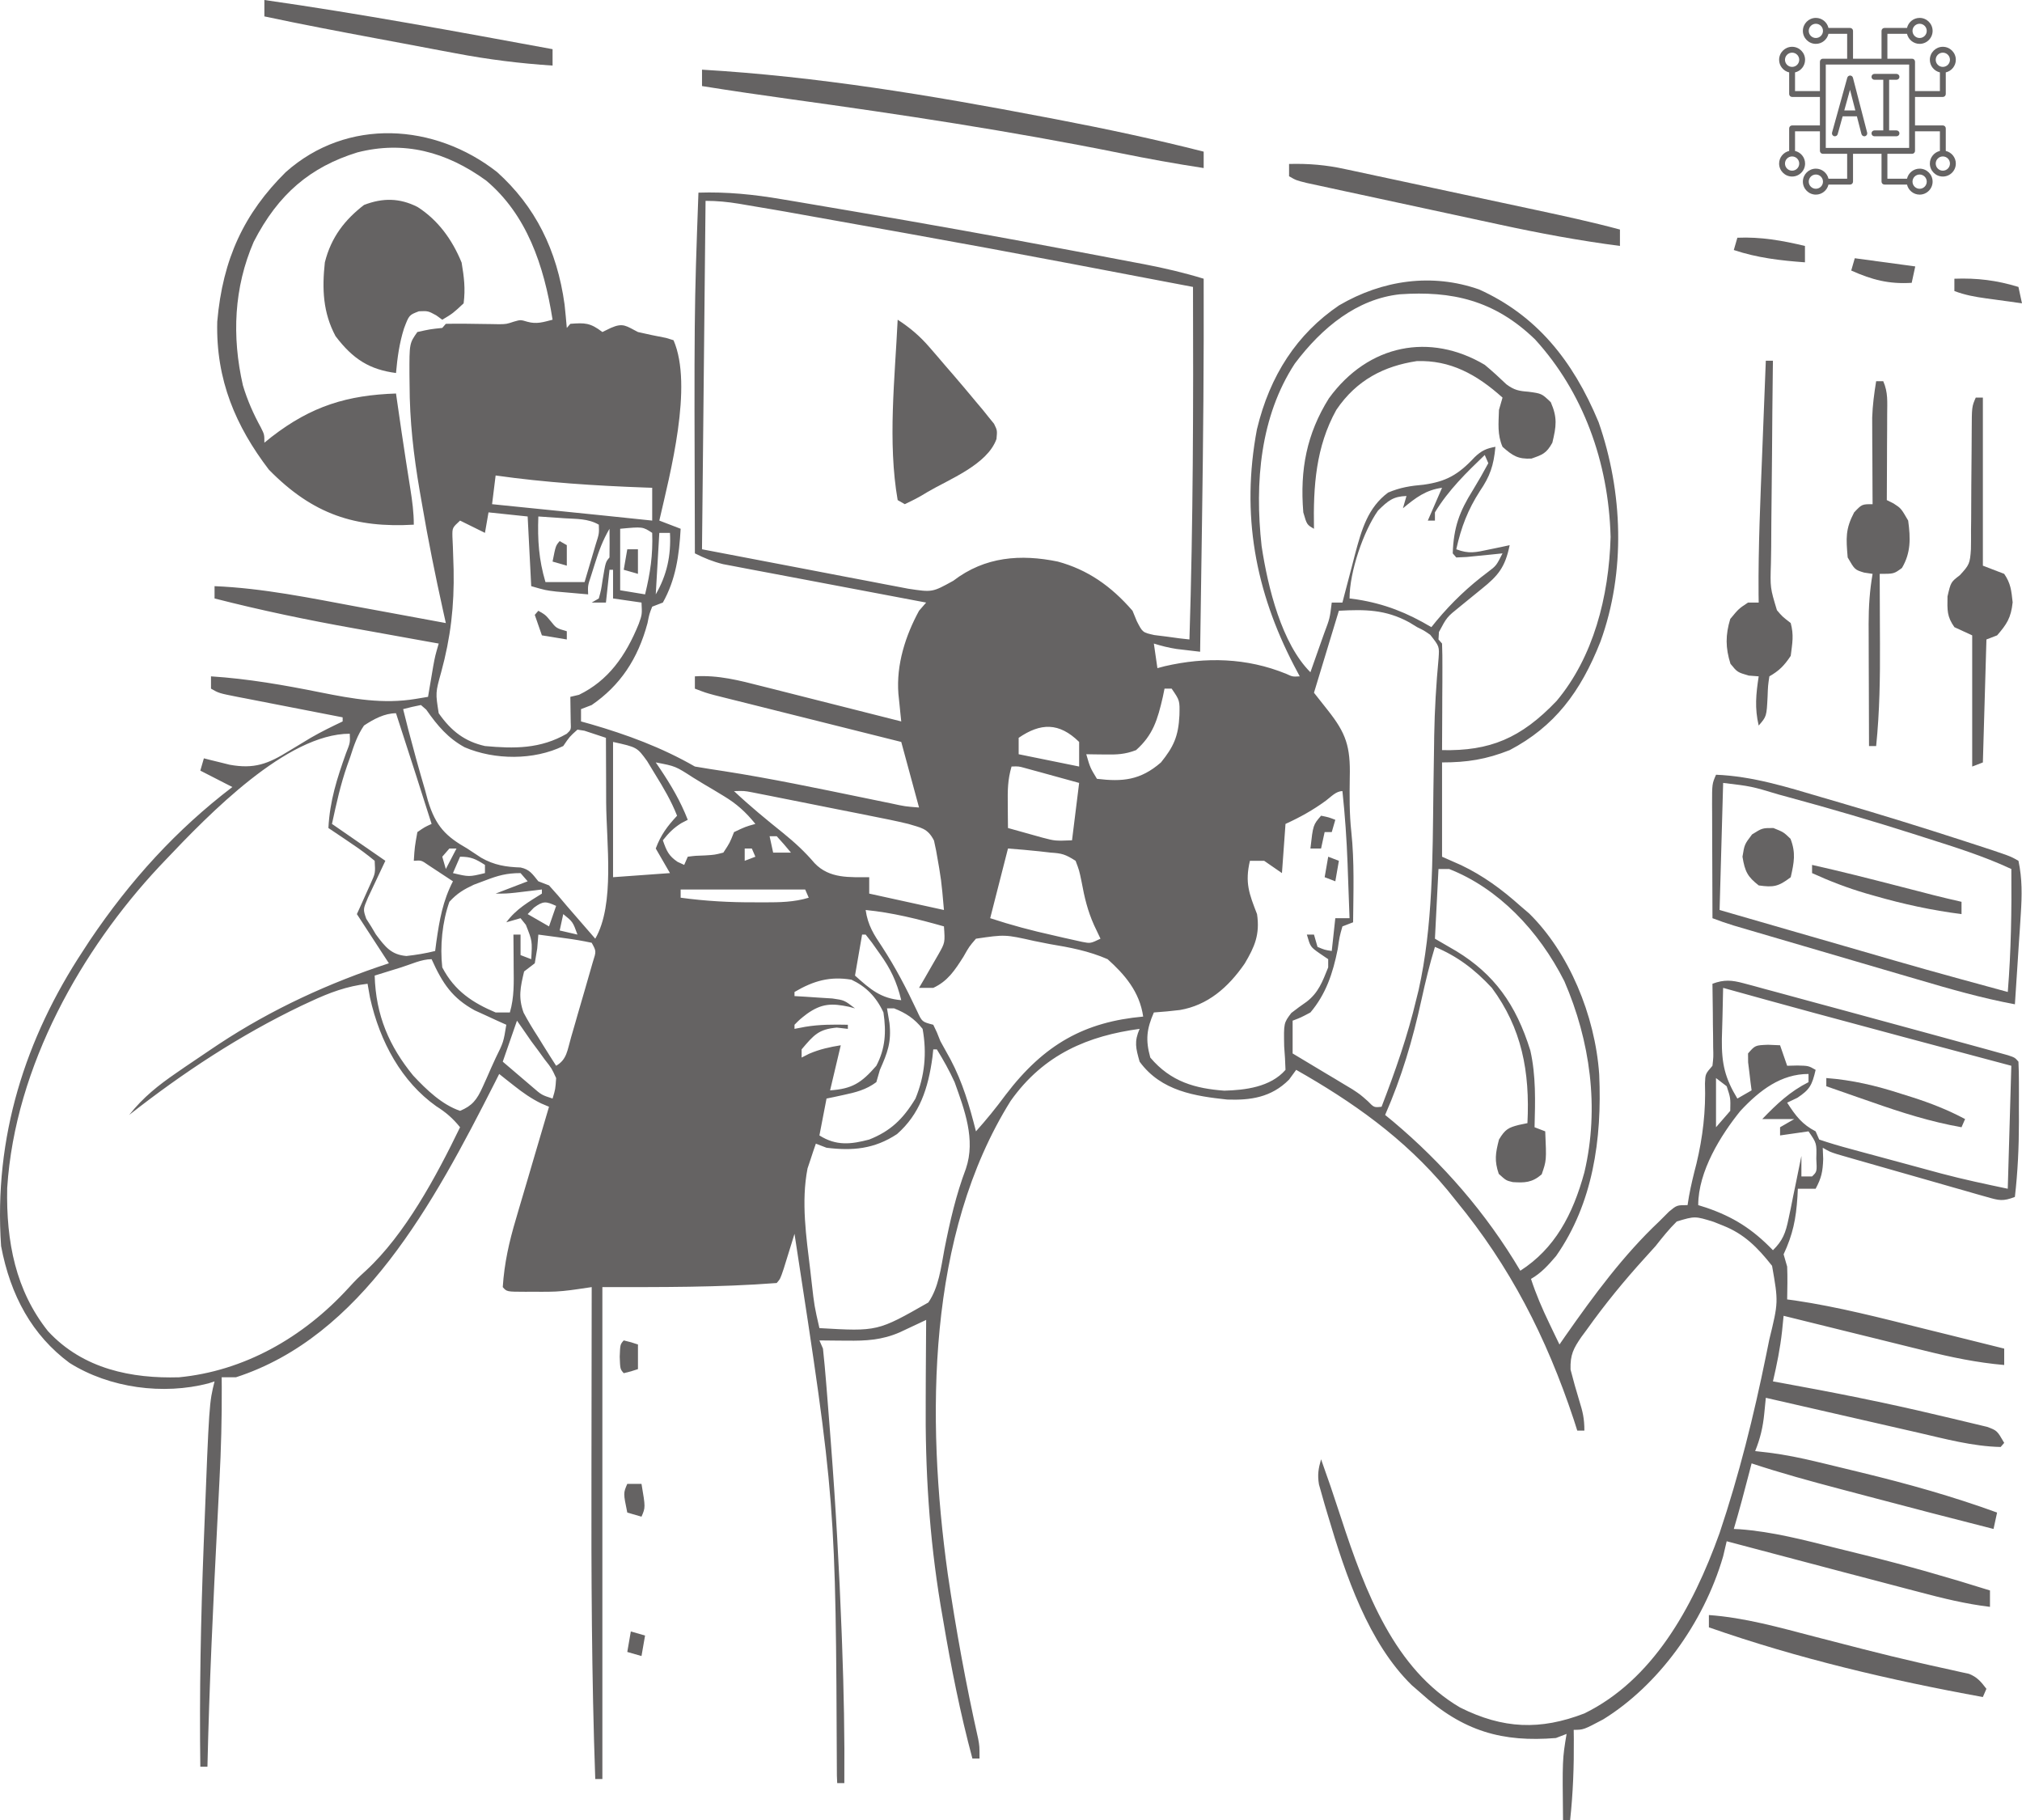 <svg width="100" height="90" viewBox="0 0 100 90" fill="none" xmlns="http://www.w3.org/2000/svg">
<path d="M24.582 8.507C26.462 10.197 27.55 12.351 27.922 15.063C27.962 15.447 28 15.831 28.032 16.216C28.09 16.149 28.148 16.082 28.207 16.013C28.917 15.96 29.186 15.953 29.791 16.419C29.998 16.318 29.998 16.318 30.209 16.216C30.818 15.948 30.962 16.117 31.551 16.419C32.012 16.528 32.474 16.621 32.939 16.71C33.062 16.747 33.184 16.785 33.31 16.824C34.29 19.081 33.14 23.417 32.607 25.743C33.129 25.944 33.129 25.944 33.662 26.148C33.59 27.47 33.419 28.665 32.782 29.797C32.608 29.864 32.434 29.931 32.255 30C32.112 30.364 32.112 30.364 32.024 30.811C31.545 32.6 30.661 33.904 29.263 34.864C29.089 34.931 28.915 34.998 28.735 35.067C28.735 35.268 28.735 35.469 28.735 35.675C28.895 35.72 29.055 35.764 29.22 35.81C30.993 36.325 32.725 36.96 34.366 37.905C34.842 37.987 35.318 38.062 35.796 38.133C38.126 38.496 40.438 38.983 42.753 39.458C42.905 39.489 43.057 39.52 43.214 39.553C43.503 39.612 43.792 39.671 44.081 39.731C44.762 39.879 44.762 39.879 45.452 39.932C45.161 38.862 44.871 37.792 44.572 36.689C44.282 36.616 43.991 36.544 43.692 36.469C42.733 36.229 41.773 35.989 40.814 35.748C40.232 35.602 39.651 35.456 39.069 35.311C38.4 35.144 37.731 34.976 37.063 34.808C36.749 34.73 36.749 34.73 36.429 34.65C36.236 34.602 36.042 34.553 35.842 34.503C35.586 34.439 35.586 34.439 35.325 34.373C34.894 34.256 34.894 34.256 34.366 34.054C34.366 33.853 34.366 33.652 34.366 33.446C35.517 33.373 36.562 33.646 37.681 33.933C37.879 33.983 38.076 34.032 38.28 34.083C38.907 34.241 39.535 34.401 40.162 34.56C40.589 34.668 41.015 34.776 41.442 34.883C42.486 35.145 43.529 35.41 44.572 35.675C44.559 35.55 44.546 35.425 44.532 35.296C44.516 35.132 44.499 34.968 44.482 34.798C44.465 34.636 44.448 34.473 44.431 34.305C44.319 32.854 44.79 31.418 45.452 30.202C45.568 30.069 45.684 29.935 45.804 29.797C45.673 29.772 45.543 29.748 45.409 29.723C44.179 29.491 42.949 29.259 41.72 29.025C41.087 28.905 40.455 28.785 39.823 28.666C39.213 28.552 38.602 28.436 37.992 28.32C37.647 28.254 37.301 28.189 36.955 28.125C36.744 28.084 36.533 28.044 36.315 28.002C36.129 27.967 35.944 27.932 35.753 27.896C35.259 27.773 34.827 27.597 34.366 27.364C34.329 15.412 34.329 15.412 34.542 9.527C35.948 9.48 37.286 9.615 38.676 9.854C38.886 9.889 39.097 9.924 39.314 9.96C39.885 10.056 40.456 10.153 41.027 10.251C41.384 10.312 41.742 10.373 42.1 10.433C45.736 11.049 49.368 11.703 52.995 12.386C53.23 12.431 53.465 12.475 53.7 12.519C54.474 12.665 55.246 12.811 56.019 12.959C56.212 12.995 56.405 13.032 56.604 13.069C57.593 13.26 58.56 13.485 59.529 13.783C59.542 17.78 59.507 21.773 59.447 25.769C59.436 26.501 59.426 27.234 59.415 27.967C59.395 29.388 59.374 30.809 59.353 32.229C59.103 32.2 58.854 32.171 58.605 32.141C58.397 32.116 58.397 32.116 58.184 32.091C57.8 32.032 57.439 31.941 57.065 31.824C57.123 32.225 57.181 32.627 57.241 33.04C57.361 33.009 57.481 32.977 57.604 32.944C59.619 32.478 61.657 32.524 63.608 33.32C63.927 33.467 63.927 33.467 64.28 33.446C64.186 33.269 64.093 33.092 63.996 32.91C62.09 29.238 61.368 25.455 62.162 21.233C62.803 18.556 64.148 16.511 66.222 15.102C68.374 13.841 70.828 13.496 73.155 14.315C75.963 15.586 77.778 17.788 79.061 20.878C80.262 24.32 80.407 28.282 79.153 31.727C78.164 34.238 76.867 35.935 74.662 37.094C73.501 37.554 72.556 37.702 71.318 37.702C71.318 39.241 71.318 40.779 71.318 42.365C71.63 42.503 71.942 42.641 72.264 42.783C73.352 43.304 74.261 43.968 75.189 44.797C75.335 44.922 75.48 45.047 75.63 45.175C77.583 47.098 78.885 50.185 79.09 53.127C79.236 56.353 78.772 59.521 76.959 62.109C76.567 62.569 76.219 62.954 75.717 63.243C75.968 64.011 76.274 64.717 76.619 65.435C76.714 65.633 76.809 65.831 76.906 66.034C76.978 66.183 77.051 66.333 77.125 66.486C77.217 66.354 77.309 66.221 77.403 66.084C78.827 64.05 80.29 62.065 82.052 60.405C82.215 60.242 82.379 60.079 82.547 59.911C82.932 59.594 82.932 59.594 83.46 59.594C83.483 59.449 83.507 59.303 83.531 59.153C83.631 58.604 83.76 58.079 83.9 57.542C84.213 56.239 84.367 54.928 84.321 53.575C84.339 53.108 84.339 53.108 84.691 52.703C84.74 52.27 84.74 52.27 84.726 51.776C84.725 51.594 84.723 51.413 84.722 51.226C84.719 51.036 84.716 50.846 84.713 50.65C84.711 50.363 84.711 50.363 84.709 50.07C84.704 49.596 84.698 49.122 84.691 48.648C85.267 48.432 85.648 48.465 86.234 48.623C86.401 48.668 86.568 48.712 86.74 48.757C86.92 48.807 87.1 48.857 87.286 48.908C87.475 48.959 87.663 49.009 87.857 49.061C88.47 49.226 89.083 49.393 89.695 49.561C90.113 49.673 90.531 49.786 90.948 49.899C91.966 50.174 92.983 50.451 94 50.729C94.491 50.863 94.982 50.997 95.473 51.13C96.202 51.328 96.93 51.527 97.657 51.727C97.864 51.783 98.07 51.84 98.282 51.898C98.465 51.949 98.648 52 98.836 52.052C98.991 52.095 99.145 52.138 99.305 52.182C99.648 52.297 99.648 52.297 99.824 52.5C99.841 52.839 99.847 53.18 99.847 53.52C99.848 53.73 99.848 53.941 99.848 54.158C99.847 54.38 99.847 54.602 99.846 54.831C99.847 55.047 99.847 55.263 99.848 55.485C99.847 56.737 99.791 57.948 99.648 59.189C99.055 59.417 98.867 59.364 98.274 59.195C98.103 59.147 97.931 59.099 97.755 59.049C97.57 58.995 97.385 58.942 97.195 58.887C97.005 58.833 96.815 58.779 96.62 58.724C96.218 58.609 95.817 58.495 95.416 58.379C94.8 58.202 94.184 58.026 93.568 57.852C93.179 57.741 92.789 57.63 92.4 57.518C92.215 57.465 92.03 57.413 91.839 57.358C91.668 57.309 91.497 57.26 91.321 57.209C91.17 57.166 91.019 57.122 90.864 57.077C90.498 56.959 90.498 56.959 90.146 56.757C90.157 57.032 90.157 57.032 90.168 57.314C90.147 57.948 90.077 58.254 89.794 58.784C89.504 58.784 89.213 58.784 88.914 58.784C88.908 58.916 88.901 59.048 88.894 59.184C88.823 60.285 88.669 61.043 88.21 62.027C88.269 62.228 88.327 62.428 88.386 62.635C88.409 63.177 88.394 63.714 88.386 64.257C88.515 64.274 88.643 64.291 88.775 64.309C90.922 64.628 93.025 65.173 95.139 65.701C95.526 65.797 95.913 65.893 96.301 65.988C97.241 66.221 98.18 66.455 99.12 66.689C99.12 66.957 99.12 67.224 99.12 67.5C97.782 67.385 96.497 67.117 95.187 66.79C94.987 66.74 94.786 66.691 94.579 66.641C93.945 66.485 93.31 66.327 92.676 66.17C92.243 66.063 91.81 65.957 91.377 65.85C90.321 65.59 89.266 65.329 88.21 65.067C88.185 65.316 88.16 65.565 88.134 65.821C88.041 66.677 87.876 67.478 87.683 68.311C87.812 68.334 87.942 68.357 88.075 68.381C90.655 68.85 93.227 69.357 95.785 69.967C96.043 70.028 96.302 70.089 96.561 70.149C96.924 70.233 97.287 70.32 97.649 70.409C97.857 70.459 98.065 70.509 98.279 70.56C98.768 70.743 98.768 70.743 99.12 71.351C99.062 71.418 99.004 71.485 98.944 71.554C97.568 71.525 96.201 71.154 94.857 70.844C94.641 70.794 94.425 70.745 94.202 70.695C93.633 70.565 93.064 70.435 92.496 70.304C91.913 70.17 91.33 70.037 90.748 69.904C89.608 69.644 88.469 69.383 87.331 69.122C87.305 69.377 87.28 69.632 87.254 69.894C87.188 70.572 87.056 71.134 86.803 71.757C87.034 71.783 87.264 71.81 87.502 71.837C88.303 71.94 89.085 72.1 89.874 72.291C90.01 72.324 90.147 72.356 90.287 72.389C90.724 72.494 91.161 72.6 91.598 72.707C91.82 72.761 91.82 72.761 92.047 72.816C94.318 73.367 96.555 73.99 98.768 74.797C98.71 75.065 98.652 75.332 98.592 75.608C96.513 75.079 94.436 74.541 92.36 73.99C91.913 73.871 91.465 73.753 91.017 73.635C89.545 73.246 88.079 72.847 86.627 72.365C86.59 72.508 86.553 72.651 86.515 72.799C86.272 73.741 86.023 74.678 85.747 75.608C85.845 75.613 85.943 75.617 86.044 75.622C87.661 75.744 89.223 76.153 90.802 76.55C91.284 76.671 91.765 76.789 92.247 76.907C94.32 77.421 96.371 78.006 98.416 78.649C98.416 78.916 98.416 79.184 98.416 79.46C97.225 79.318 96.078 79.036 94.912 78.726C94.712 78.674 94.512 78.622 94.307 78.568C93.671 78.401 93.036 78.234 92.401 78.066C91.977 77.955 91.554 77.844 91.13 77.733C89.218 77.231 87.306 76.725 85.395 76.216C85.337 76.463 85.279 76.71 85.219 76.964C84.244 80.307 81.976 83.364 79.29 85.023C78.312 85.541 78.312 85.541 77.829 85.541C77.831 85.693 77.833 85.845 77.835 86.001C77.845 87.349 77.797 88.662 77.653 90C77.537 90 77.421 90 77.301 90C77.268 87.004 77.268 87.004 77.477 85.743C77.303 85.81 77.128 85.877 76.949 85.946C74.323 86.16 72.366 85.631 70.262 83.716C70.116 83.59 69.97 83.463 69.82 83.333C67.679 81.239 66.558 77.927 65.676 74.949C65.622 74.766 65.567 74.582 65.51 74.393C65.462 74.22 65.413 74.047 65.362 73.869C65.319 73.716 65.275 73.562 65.23 73.404C65.151 72.922 65.203 72.623 65.335 72.162C65.427 72.424 65.519 72.686 65.61 72.948C65.675 73.132 65.739 73.316 65.806 73.506C65.98 74.017 66.15 74.529 66.317 75.043C67.525 78.751 68.985 82.552 72.215 84.44C74.335 85.498 76.171 85.572 78.357 84.73C81.705 83.088 83.699 79.56 85.043 75.811C86.005 72.948 86.735 70.016 87.342 67.031C87.421 66.644 87.421 66.644 87.501 66.248C87.954 64.392 87.954 64.392 87.639 62.595C86.909 61.669 86.252 61.018 85.219 60.608C85.064 60.546 84.909 60.484 84.749 60.42C83.825 60.134 83.825 60.134 82.927 60.402C82.543 60.779 82.216 61.191 81.876 61.621C81.701 61.817 81.525 62.011 81.349 62.204C80.326 63.329 79.363 64.504 78.467 65.764C78.382 65.879 78.297 65.994 78.209 66.112C77.819 66.68 77.65 66.992 77.673 67.726C77.877 68.498 77.877 68.498 78.104 69.261C78.277 69.814 78.357 70.146 78.357 70.743C78.24 70.743 78.124 70.743 78.005 70.743C77.949 70.568 77.893 70.394 77.836 70.213C76.468 66.092 74.663 62.605 72.022 59.392C71.876 59.21 71.729 59.029 71.579 58.841C69.44 56.269 66.865 54.472 64.104 52.905C63.988 53.064 63.871 53.223 63.752 53.387C62.87 54.276 61.834 54.413 60.694 54.374C59.126 54.204 57.43 53.968 56.361 52.5C56.171 51.828 56.086 51.512 56.361 50.878C53.849 51.218 51.631 52.11 49.983 54.44C45.847 61.054 45.796 70.085 46.872 77.829C47.276 80.574 47.77 83.286 48.376 85.982C48.443 86.351 48.443 86.351 48.443 86.96C48.327 86.96 48.211 86.96 48.091 86.96C47.489 84.72 47.039 82.456 46.651 80.156C46.607 79.9 46.563 79.644 46.517 79.38C45.952 75.962 45.753 72.686 45.782 69.21C45.783 68.826 45.785 68.441 45.786 68.056C45.79 67.127 45.796 66.199 45.804 65.27C45.625 65.354 45.625 65.354 45.444 65.44C45.287 65.514 45.13 65.587 44.968 65.663C44.813 65.736 44.658 65.809 44.498 65.884C43.613 66.268 42.83 66.309 41.889 66.296C41.757 66.296 41.626 66.294 41.491 66.294C41.169 66.291 40.847 66.288 40.525 66.284C40.583 66.418 40.641 66.551 40.701 66.689C40.762 67.261 40.814 67.83 40.86 68.403C40.874 68.581 40.889 68.758 40.903 68.94C40.951 69.529 40.996 70.117 41.042 70.705C41.065 71.007 41.065 71.007 41.089 71.315C41.331 74.454 41.506 77.591 41.625 80.739C41.632 80.927 41.639 81.115 41.646 81.309C41.732 83.6 41.776 85.883 41.757 88.176C41.64 88.176 41.524 88.176 41.405 88.176C41.4 88.053 41.395 87.931 41.389 87.805C41.331 74.258 41.331 74.258 39.293 61.013C39.244 61.172 39.196 61.331 39.145 61.494C39.082 61.699 39.018 61.904 38.952 62.116C38.889 62.32 38.826 62.525 38.76 62.736C38.589 63.243 38.589 63.243 38.413 63.446C35.545 63.666 32.666 63.648 29.791 63.648C29.791 71.676 29.791 79.703 29.791 87.973C29.675 87.973 29.559 87.973 29.439 87.973C29.258 82.905 29.241 77.843 29.251 72.772C29.253 71.739 29.254 70.706 29.255 69.673C29.256 67.665 29.259 65.657 29.263 63.648C28.928 63.698 28.928 63.698 28.585 63.748C28.091 63.821 27.608 63.877 27.108 63.878C26.987 63.878 26.865 63.879 26.74 63.879C26.618 63.878 26.496 63.877 26.371 63.877C26.244 63.877 26.118 63.878 25.988 63.879C25.062 63.877 25.062 63.877 24.864 63.648C24.943 62.453 25.181 61.402 25.519 60.272C25.566 60.113 25.613 59.953 25.66 59.788C25.808 59.284 25.957 58.781 26.107 58.277C26.208 57.933 26.309 57.589 26.41 57.244C26.656 56.406 26.903 55.567 27.152 54.73C27.024 54.676 26.896 54.622 26.765 54.566C26.272 54.324 25.866 54.04 25.425 53.691C25.286 53.581 25.147 53.472 25.004 53.36C24.9 53.277 24.796 53.194 24.688 53.108C24.619 53.245 24.55 53.381 24.48 53.522C21.422 59.554 17.886 66.093 11.667 68.108C11.435 68.108 11.203 68.108 10.963 68.108C10.964 68.27 10.966 68.432 10.967 68.598C10.974 70.136 10.935 71.661 10.854 73.195C10.843 73.42 10.831 73.644 10.82 73.875C10.796 74.349 10.772 74.823 10.748 75.297C10.542 79.319 10.35 83.338 10.259 87.365C10.143 87.365 10.027 87.365 9.907 87.365C9.858 83.709 9.931 80.071 10.072 76.419C10.08 76.219 10.088 76.019 10.096 75.812C10.345 69.379 10.345 69.379 10.611 68.311C10.512 68.343 10.412 68.376 10.309 68.409C8.079 68.988 5.429 68.649 3.439 67.397C1.595 66.032 0.518 64.074 0.054 61.621C-0.318 56.216 1.264 51.331 4.101 47.027C4.21 46.859 4.319 46.691 4.432 46.518C6.457 43.509 8.739 41.02 11.491 38.919C10.969 38.651 10.446 38.383 9.907 38.108C9.966 37.907 10.024 37.706 10.083 37.5C10.198 37.529 10.313 37.558 10.431 37.588C10.585 37.626 10.739 37.664 10.897 37.702C11.048 37.74 11.199 37.778 11.355 37.816C12.563 38.036 13.246 37.785 14.296 37.132C14.535 36.987 14.775 36.842 15.015 36.698C15.131 36.628 15.246 36.558 15.366 36.486C15.883 36.186 16.411 35.93 16.946 35.675C16.946 35.608 16.946 35.542 16.946 35.473C16.669 35.419 16.669 35.419 16.386 35.364C15.702 35.231 15.018 35.098 14.334 34.964C14.038 34.906 13.741 34.849 13.445 34.791C13.02 34.709 12.594 34.626 12.169 34.542C12.036 34.517 11.903 34.491 11.766 34.465C10.827 34.279 10.827 34.279 10.435 34.054C10.435 33.853 10.435 33.652 10.435 33.446C12.265 33.564 14.051 33.877 15.853 34.24C17.439 34.557 18.954 34.83 20.564 34.56C20.764 34.527 20.963 34.494 21.169 34.459C21.192 34.32 21.216 34.181 21.24 34.037C21.271 33.855 21.302 33.672 21.334 33.484C21.365 33.303 21.395 33.121 21.427 32.935C21.521 32.432 21.521 32.432 21.697 31.824C21.48 31.785 21.263 31.747 21.039 31.707C20.217 31.559 19.395 31.411 18.573 31.262C18.22 31.199 17.867 31.135 17.515 31.072C15.197 30.659 12.901 30.181 10.611 29.594C10.611 29.394 10.611 29.193 10.611 28.986C13.006 29.084 15.355 29.574 17.716 30.012C18.137 30.09 18.558 30.167 18.979 30.244C20.003 30.431 21.026 30.62 22.049 30.811C22.003 30.607 21.958 30.403 21.912 30.194C21.526 28.448 21.173 26.701 20.872 24.932C20.816 24.612 20.816 24.612 20.759 24.285C20.454 22.515 20.258 20.81 20.256 19.003C20.254 18.843 20.252 18.683 20.25 18.518C20.246 16.98 20.246 16.98 20.641 16.419C21.268 16.279 21.268 16.279 21.873 16.216C21.931 16.149 21.989 16.082 22.049 16.013C22.675 16.001 23.298 16.009 23.924 16.021C24.055 16.023 24.187 16.024 24.323 16.026C24.444 16.028 24.564 16.03 24.689 16.033C25.048 16.026 25.048 16.026 25.416 15.905C25.744 15.81 25.744 15.81 26.085 15.912C26.544 16.04 26.872 15.928 27.328 15.81C26.899 13.088 26.038 10.608 24.045 8.93C22.061 7.49 19.962 6.951 17.672 7.537C15.364 8.253 13.767 9.579 12.547 11.959C11.569 14.218 11.46 16.632 12.013 19.055C12.239 19.808 12.533 20.467 12.901 21.14C13.075 21.486 13.075 21.486 13.075 21.892C13.19 21.798 13.305 21.705 13.424 21.61C15.415 20.067 17.196 19.541 19.585 19.459C19.614 19.662 19.614 19.662 19.644 19.87C19.784 20.847 19.926 21.824 20.078 22.799C20.102 22.953 20.126 23.107 20.151 23.265C20.199 23.571 20.247 23.876 20.295 24.182C20.389 24.779 20.465 25.337 20.465 25.946C17.592 26.11 15.488 25.462 13.295 23.222C11.674 21.096 10.669 18.802 10.744 15.906C11.013 12.796 12.082 10.542 14.131 8.513C17.175 5.8 21.507 6.097 24.582 8.507ZM34.894 9.932C34.836 15.618 34.778 21.304 34.718 27.162C36.467 27.496 38.217 27.831 40.019 28.175C40.57 28.281 41.12 28.387 41.688 28.496C42.126 28.579 42.563 28.662 43.001 28.745C43.227 28.789 43.453 28.833 43.687 28.878C43.904 28.919 44.122 28.96 44.347 29.003C44.535 29.039 44.723 29.075 44.917 29.112C46.109 29.293 46.109 29.293 47.145 28.72C48.719 27.512 50.492 27.397 52.314 27.77C53.782 28.169 54.944 28.972 56.01 30.202C56.08 30.373 56.15 30.543 56.223 30.719C56.509 31.276 56.509 31.276 57.089 31.404C57.295 31.429 57.502 31.455 57.714 31.482C57.922 31.51 58.129 31.539 58.343 31.568C58.582 31.595 58.582 31.595 58.825 31.621C59.009 25.81 59.021 20.003 59.001 14.189C48.924 12.267 48.924 12.267 38.831 10.464C38.663 10.435 38.495 10.406 38.322 10.376C37.863 10.298 37.403 10.22 36.944 10.143C36.75 10.11 36.75 10.11 36.552 10.076C35.989 9.983 35.465 9.932 34.894 9.932ZM64.038 17.977C62.331 20.585 62.044 23.85 62.394 27.004C62.707 29.074 63.393 31.831 64.808 33.243C64.984 32.745 65.16 32.247 65.335 31.748C65.386 31.606 65.436 31.465 65.488 31.319C65.766 30.582 65.766 30.582 65.863 29.797C66.038 29.797 66.212 29.797 66.391 29.797C66.419 29.687 66.448 29.576 66.477 29.463C66.608 28.957 66.742 28.452 66.875 27.947C66.92 27.774 66.964 27.6 67.01 27.422C67.344 26.171 67.653 25.101 68.648 24.359C69.251 24.102 69.766 24.025 70.405 23.969C71.509 23.815 72.118 23.483 72.925 22.613C73.275 22.277 73.513 22.177 73.958 22.094C73.871 23.026 73.689 23.552 73.188 24.286C72.599 25.204 72.265 26.06 72.022 27.162C72.651 27.403 72.991 27.311 73.639 27.174C73.925 27.115 73.925 27.115 74.218 27.055C74.364 27.023 74.511 26.992 74.662 26.959C74.437 28.062 74.085 28.471 73.287 29.113C73.104 29.262 72.922 29.411 72.733 29.564C72.557 29.708 72.38 29.852 72.198 30C71.557 30.516 71.557 30.516 71.164 31.254C71.157 31.375 71.15 31.496 71.142 31.621C71.2 31.688 71.258 31.755 71.318 31.824C71.334 32.215 71.337 32.606 71.335 32.997C71.335 33.234 71.334 33.471 71.334 33.715C71.331 34.09 71.331 34.09 71.329 34.472C71.328 34.722 71.328 34.973 71.327 35.231C71.325 35.852 71.322 36.473 71.318 37.094C73.676 37.145 75.216 36.516 76.983 34.662C78.798 32.499 79.572 29.515 79.654 26.554C79.555 22.808 78.274 19.372 75.921 16.787C73.907 14.835 71.79 14.376 69.229 14.553C67.122 14.784 65.398 16.172 64.038 17.977ZM24.512 23.513C24.454 23.981 24.396 24.45 24.336 24.932C24.507 24.949 24.678 24.967 24.855 24.985C25.499 25.05 26.142 25.115 26.786 25.181C27.063 25.209 27.34 25.237 27.617 25.265C29.163 25.422 30.709 25.579 32.255 25.743C32.255 25.208 32.255 24.673 32.255 24.121C32.139 24.117 32.023 24.113 31.904 24.109C29.425 24.019 26.974 23.861 24.512 23.513ZM73.43 22.5C72.537 23.358 71.636 24.23 70.966 25.337C70.966 25.471 70.966 25.605 70.966 25.743C70.85 25.743 70.734 25.743 70.614 25.743C70.847 25.208 71.079 24.673 71.318 24.121C70.524 24.229 70.025 24.601 69.383 25.135C69.441 24.934 69.499 24.733 69.559 24.527C68.902 24.549 68.656 24.752 68.151 25.249C67.433 26.267 66.743 28.266 66.743 29.594C66.873 29.612 67.003 29.629 67.137 29.647C68.483 29.862 69.585 30.297 70.79 31.013C70.871 30.913 70.953 30.812 71.036 30.708C71.825 29.762 72.634 29.001 73.588 28.285C74 27.974 74 27.974 74.309 27.364C74.065 27.39 74.065 27.39 73.815 27.416C73.499 27.447 73.499 27.447 73.177 27.479C72.966 27.5 72.756 27.521 72.54 27.543C72.283 27.555 72.283 27.555 72.022 27.567C71.964 27.5 71.906 27.433 71.846 27.364C71.893 26.058 72.181 25.297 72.836 24.248C73.106 23.806 73.359 23.366 73.606 22.905C73.519 22.704 73.519 22.704 73.43 22.5ZM24.16 25.337C24.102 25.672 24.044 26.006 23.984 26.351C23.578 26.15 23.172 25.95 22.753 25.743C22.367 26.1 22.367 26.1 22.375 26.543C22.382 26.703 22.39 26.863 22.397 27.028C22.406 27.299 22.406 27.299 22.415 27.574C22.421 27.768 22.427 27.963 22.434 28.163C22.47 29.966 22.287 31.525 21.818 33.244C21.536 34.258 21.536 34.258 21.697 35.27C22.326 36.171 23.004 36.67 23.984 36.892C25.429 37.025 26.721 37.039 28.032 36.283C28.244 36.084 28.244 36.084 28.225 35.706C28.223 35.558 28.221 35.41 28.218 35.257C28.215 34.994 28.211 34.73 28.207 34.459C28.42 34.409 28.42 34.409 28.636 34.358C30.07 33.662 30.943 32.449 31.59 30.851C31.756 30.388 31.756 30.388 31.727 29.797C31.262 29.73 30.798 29.663 30.319 29.594C30.319 29.126 30.319 28.658 30.319 28.175C30.261 28.175 30.203 28.175 30.143 28.175C30.085 28.71 30.027 29.246 29.967 29.797C29.735 29.797 29.503 29.797 29.263 29.797C29.379 29.73 29.495 29.663 29.615 29.594C29.73 29.171 29.73 29.171 29.802 28.682C29.951 27.789 29.951 27.789 30.143 27.567C30.15 27.094 30.151 26.621 30.143 26.148C29.806 26.73 29.622 27.23 29.417 27.884C29.355 28.081 29.293 28.277 29.229 28.48C29.069 28.962 29.069 28.962 29.087 29.392C28.75 29.363 28.413 29.333 28.076 29.303C27.888 29.286 27.7 29.27 27.506 29.253C26.976 29.189 26.976 29.189 26.272 28.986C26.214 27.849 26.156 26.712 26.096 25.54C25.138 25.44 25.138 25.44 24.16 25.337ZM26.624 25.54C26.582 26.711 26.647 27.671 26.976 28.783C27.614 28.783 28.253 28.783 28.911 28.783C29.029 28.387 29.146 27.99 29.263 27.593C29.329 27.372 29.394 27.15 29.461 26.923C29.633 26.386 29.633 26.386 29.615 25.946C29.08 25.637 28.51 25.667 27.922 25.629C27.797 25.62 27.673 25.611 27.545 25.602C27.238 25.581 26.931 25.56 26.624 25.54ZM30.671 26.148C30.671 27.152 30.671 28.155 30.671 29.189C31.077 29.256 31.484 29.323 31.903 29.392C32.161 28.332 32.294 27.449 32.255 26.351C31.785 26.043 31.785 26.043 30.671 26.148ZM32.607 26.351C32.52 27.856 32.52 27.856 32.431 29.392C32.976 28.448 33.194 27.483 33.134 26.351C32.96 26.351 32.786 26.351 32.607 26.351ZM66.215 30.202C65.809 31.54 65.402 32.878 64.984 34.256C65.209 34.541 65.434 34.825 65.665 35.118C66.562 36.251 66.794 36.903 66.754 38.437C66.742 39.346 66.732 40.232 66.831 41.136C66.988 42.617 66.933 44.118 66.919 45.608C66.658 45.708 66.658 45.708 66.391 45.811C66.248 46.316 66.248 46.316 66.16 46.925C65.921 48.136 65.569 49.166 64.808 50.067C64.333 50.319 64.333 50.319 63.928 50.473C63.928 51.008 63.928 51.543 63.928 52.094C64.074 52.182 64.074 52.182 64.224 52.271C64.668 52.536 65.112 52.803 65.555 53.07C65.709 53.161 65.862 53.253 66.021 53.347C66.169 53.437 66.318 53.526 66.471 53.619C66.607 53.7 66.744 53.782 66.884 53.866C67.271 54.121 67.271 54.121 67.651 54.457C67.955 54.769 67.955 54.769 68.327 54.73C69.001 52.981 69.616 51.232 70.053 49.383C70.088 49.245 70.122 49.108 70.157 48.966C70.869 45.79 70.849 42.416 70.889 39.159C70.9 38.41 70.911 37.662 70.923 36.913C70.925 36.735 70.928 36.557 70.93 36.374C70.952 35.094 71.027 33.832 71.146 32.558C71.187 31.967 71.187 31.967 70.735 31.393C70.434 31.183 70.434 31.183 70.086 31.013C69.958 30.935 69.83 30.857 69.698 30.776C68.521 30.135 67.504 30.133 66.215 30.202ZM57.593 34.054C57.551 34.256 57.551 34.256 57.509 34.462C57.248 35.598 57.022 36.348 56.185 37.094C55.631 37.307 55.237 37.318 54.657 37.31C54.482 37.308 54.307 37.306 54.127 37.304C53.926 37.301 53.926 37.301 53.722 37.297C53.913 37.956 53.913 37.956 54.25 38.513C55.51 38.666 56.399 38.588 57.417 37.702C58.032 36.939 58.281 36.422 58.33 35.371C58.348 34.639 58.348 34.639 57.945 34.054C57.829 34.054 57.713 34.054 57.593 34.054ZM20.817 34.864C20.522 34.921 20.228 34.988 19.937 35.067C20.102 35.748 20.279 36.42 20.465 37.094C20.506 37.245 20.547 37.396 20.588 37.552C20.729 38.065 20.877 38.574 21.026 39.083C21.071 39.25 21.116 39.417 21.162 39.59C21.549 40.871 22.064 41.366 23.105 41.959C23.336 42.111 23.567 42.263 23.797 42.415C24.445 42.785 25.03 42.873 25.747 42.898C26.19 42.993 26.323 43.208 26.624 43.581C26.798 43.648 26.972 43.715 27.152 43.783C27.456 44.114 27.743 44.45 28.032 44.797C28.284 45.089 28.537 45.38 28.79 45.671C29.007 45.92 29.223 46.169 29.439 46.419C30.419 44.726 29.988 41.68 29.978 39.666C29.977 39.356 29.976 39.046 29.976 38.735C29.974 37.986 29.971 37.236 29.967 36.486C29.741 36.409 29.514 36.334 29.287 36.261C29.16 36.22 29.034 36.178 28.904 36.135C28.79 36.117 28.677 36.099 28.559 36.081C28.171 36.427 28.171 36.427 27.856 36.892C26.406 37.6 24.462 37.587 22.984 36.955C22.17 36.512 21.64 35.897 21.081 35.093C20.994 35.017 20.907 34.942 20.817 34.864ZM18.002 35.878C17.674 36.356 17.501 36.867 17.32 37.436C17.27 37.575 17.221 37.713 17.17 37.856C16.836 38.816 16.64 39.72 16.418 40.743C17.289 41.345 18.16 41.947 19.058 42.567C18.771 43.174 18.485 43.781 18.198 44.389C17.952 44.967 17.952 44.967 18.114 45.436C18.233 45.621 18.233 45.621 18.354 45.811C18.431 45.941 18.509 46.072 18.589 46.207C19.062 46.84 19.352 47.209 20.097 47.275C20.581 47.222 21.046 47.145 21.521 47.027C21.54 46.88 21.559 46.733 21.579 46.582C21.737 45.474 21.901 44.549 22.401 43.581C22.145 43.411 21.888 43.242 21.631 43.074C21.488 42.98 21.345 42.886 21.198 42.789C20.836 42.537 20.836 42.537 20.465 42.567C20.509 41.883 20.509 41.883 20.641 41.148C21.001 40.9 21.001 40.9 21.345 40.743C21.151 40.135 20.956 39.527 20.762 38.919C20.681 38.663 20.681 38.663 20.598 38.403C20.263 37.357 19.926 36.313 19.585 35.27C19.022 35.27 18.48 35.561 18.002 35.878ZM50.379 36.486C50.379 36.754 50.379 37.021 50.379 37.297C51.859 37.598 51.859 37.598 53.37 37.905C53.37 37.504 53.37 37.102 53.37 36.689C52.377 35.714 51.461 35.744 50.379 36.486ZM8.148 42.567C8.006 42.717 8.006 42.717 7.861 42.87C4.082 46.914 0.743 52.686 0.356 58.748C0.3 61.415 0.778 63.821 2.374 65.828C4.119 67.715 6.537 68.175 8.852 68.108C12.021 67.804 14.961 66.187 17.253 63.672C17.65 63.243 17.65 63.243 18.105 62.825C20.03 61.043 21.562 58.202 22.753 55.743C22.389 55.292 22.043 54.999 21.576 54.704C19.876 53.498 18.788 51.537 18.299 49.333C18.259 49.107 18.219 48.881 18.178 48.648C17.163 48.765 16.305 49.082 15.362 49.523C15.211 49.593 15.059 49.664 14.903 49.736C11.893 51.178 9.078 53.022 6.388 55.135C7.085 54.256 7.835 53.665 8.72 53.057C8.86 52.961 9 52.864 9.144 52.764C9.573 52.47 10.004 52.18 10.435 51.892C10.621 51.768 10.621 51.768 10.81 51.641C13.453 49.894 16.304 48.594 19.233 47.635C19.157 47.518 19.082 47.402 19.003 47.282C18.552 46.589 18.101 45.895 17.65 45.203C17.713 45.063 17.777 44.924 17.842 44.78C17.924 44.598 18.006 44.415 18.09 44.227C18.171 44.046 18.253 43.865 18.337 43.678C18.565 43.174 18.565 43.174 18.53 42.567C18.152 42.255 17.787 41.984 17.386 41.718C17.222 41.607 17.222 41.607 17.055 41.492C16.785 41.308 16.514 41.127 16.242 40.946C16.311 39.597 16.668 38.495 17.112 37.248C17.319 36.726 17.319 36.726 17.298 36.283C14.192 36.283 10.348 40.244 8.148 42.567ZM30.319 36.689C30.319 38.896 30.319 41.104 30.319 43.378C31.713 43.278 31.713 43.278 33.134 43.175C32.902 42.774 32.67 42.373 32.431 41.959C32.684 41.277 33.017 40.842 33.486 40.338C33.192 39.595 32.809 38.949 32.398 38.285C32.268 38.071 32.139 37.858 32.005 37.638C31.508 36.952 31.508 36.952 30.319 36.689ZM32.431 37.702C32.501 37.805 32.571 37.908 32.643 38.014C33.185 38.825 33.648 39.602 34.014 40.54C33.909 40.595 33.804 40.649 33.695 40.705C33.315 40.943 33.072 41.188 32.782 41.554C32.967 42.085 33.073 42.323 33.508 42.618C33.617 42.668 33.726 42.718 33.838 42.77C33.896 42.636 33.954 42.502 34.014 42.365C34.398 42.316 34.398 42.316 34.872 42.301C35.348 42.271 35.348 42.271 35.774 42.162C36.092 41.681 36.092 41.681 36.302 41.148C36.863 40.882 36.863 40.882 37.358 40.743C36.875 40.145 36.422 39.743 35.795 39.365C35.633 39.267 35.471 39.169 35.304 39.068C35.052 38.919 35.052 38.919 34.795 38.767C34.626 38.664 34.458 38.561 34.284 38.455C33.403 37.886 33.403 37.886 32.431 37.702ZM50.027 37.905C49.834 38.571 49.833 39.068 49.84 39.767C49.841 39.988 49.843 40.208 49.845 40.435C49.847 40.603 49.849 40.772 49.851 40.946C50.213 41.048 50.576 41.149 50.94 41.25C51.142 41.306 51.344 41.363 51.552 41.421C52.183 41.586 52.183 41.586 53.018 41.554C53.134 40.617 53.25 39.681 53.37 38.716C52.879 38.58 52.388 38.445 51.896 38.31C51.757 38.272 51.617 38.233 51.473 38.193C51.272 38.139 51.272 38.139 51.067 38.083C50.882 38.032 50.882 38.032 50.693 37.98C50.375 37.892 50.375 37.892 50.027 37.905ZM36.302 39.121C37.083 39.858 37.898 40.524 38.725 41.189C39.291 41.649 39.797 42.109 40.283 42.681C41.025 43.465 42.032 43.374 42.988 43.378C42.988 43.646 42.988 43.913 42.988 44.189C44.817 44.59 44.817 44.59 46.684 45C46.554 43.511 46.554 43.511 46.299 42.073C46.246 41.823 46.246 41.823 46.192 41.567C45.874 40.94 45.53 40.936 44.924 40.743C44.308 40.594 43.689 40.471 43.069 40.349C42.892 40.313 42.715 40.278 42.533 40.241C42.16 40.167 41.788 40.093 41.415 40.02C40.844 39.907 40.273 39.792 39.702 39.678C39.339 39.606 38.977 39.534 38.615 39.462C38.444 39.428 38.273 39.393 38.096 39.358C37.938 39.327 37.779 39.296 37.616 39.264C37.407 39.222 37.407 39.222 37.193 39.18C36.804 39.107 36.804 39.107 36.302 39.121ZM65.577 39.59C64.93 40.064 64.289 40.418 63.576 40.743C63.518 41.546 63.46 42.348 63.4 43.175C63.11 42.975 62.819 42.774 62.52 42.567C62.288 42.567 62.056 42.567 61.816 42.567C61.562 43.657 61.778 44.195 62.168 45.203C62.318 46.219 62.046 46.822 61.561 47.644C60.728 48.855 59.71 49.712 58.356 49.945C57.926 49.997 57.497 50.038 57.065 50.067C56.709 50.888 56.645 51.417 56.889 52.297C57.91 53.507 59.135 53.829 60.547 53.934C61.565 53.907 62.831 53.763 63.576 52.905C63.565 52.516 63.541 52.127 63.51 51.74C63.488 50.589 63.488 50.589 63.863 50.092C64.112 49.898 64.365 49.712 64.623 49.535C65.201 49.089 65.4 48.556 65.687 47.838C65.687 47.704 65.687 47.57 65.687 47.432C65.546 47.336 65.404 47.24 65.258 47.141C64.808 46.824 64.808 46.824 64.632 46.216C64.748 46.216 64.864 46.216 64.984 46.216C65.042 46.417 65.1 46.617 65.159 46.824C65.514 46.973 65.514 46.973 65.863 47.027C65.921 46.492 65.98 45.956 66.039 45.405C66.272 45.405 66.504 45.405 66.743 45.405C66.718 44.7 66.692 43.995 66.666 43.289C66.659 43.092 66.652 42.895 66.645 42.691C66.6 41.493 66.518 40.312 66.391 39.121C66.077 39.121 65.834 39.397 65.577 39.59ZM38.061 41.351C38.119 41.619 38.178 41.886 38.237 42.162C38.528 42.162 38.818 42.162 39.117 42.162C38.89 41.883 38.655 41.613 38.413 41.351C38.297 41.351 38.181 41.351 38.061 41.351ZM22.225 41.959C22.109 42.093 21.992 42.227 21.873 42.365C21.931 42.565 21.989 42.766 22.049 42.973C22.223 42.638 22.397 42.304 22.577 41.959C22.461 41.959 22.345 41.959 22.225 41.959ZM36.83 41.959C36.83 42.16 36.83 42.361 36.83 42.567C37.004 42.5 37.178 42.434 37.358 42.365C37.3 42.231 37.241 42.097 37.182 41.959C37.065 41.959 36.949 41.959 36.83 41.959ZM49.851 41.959C49.56 43.096 49.27 44.233 48.971 45.405C50.014 45.749 51.032 46.019 52.094 46.254C52.344 46.312 52.344 46.312 52.598 46.371C52.837 46.424 52.837 46.424 53.081 46.478C53.226 46.511 53.37 46.543 53.518 46.576C53.93 46.656 53.93 46.656 54.426 46.419C54.321 46.197 54.215 45.975 54.107 45.747C53.791 45.041 53.633 44.382 53.491 43.606C53.375 43.043 53.375 43.043 53.194 42.567C52.684 42.243 52.516 42.197 51.962 42.162C51.781 42.141 51.599 42.12 51.413 42.099C50.893 42.042 50.372 42 49.851 41.959ZM22.753 42.365C22.637 42.632 22.52 42.9 22.401 43.175C23.198 43.365 23.198 43.365 23.984 43.175C23.984 43.042 23.984 42.908 23.984 42.77C23.519 42.474 23.299 42.365 22.753 42.365ZM23.984 43.543C23.803 43.611 23.622 43.679 23.434 43.749C22.946 43.978 22.605 44.175 22.225 44.594C21.874 45.579 21.753 46.794 21.873 47.838C22.489 49.02 23.4 49.596 24.512 50.067C24.745 50.067 24.977 50.067 25.216 50.067C25.437 49.305 25.411 48.593 25.403 47.8C25.402 47.648 25.401 47.496 25.401 47.339C25.399 46.965 25.395 46.59 25.392 46.216C25.508 46.216 25.624 46.216 25.744 46.216C25.744 46.55 25.744 46.885 25.744 47.23C25.918 47.296 26.092 47.363 26.272 47.432C26.326 46.535 26.326 46.535 26.008 45.735C25.921 45.626 25.834 45.517 25.744 45.405C25.512 45.472 25.279 45.539 25.04 45.608C25.53 44.944 26.145 44.602 26.8 44.189C26.8 44.122 26.8 44.055 26.8 43.986C26.679 44.001 26.558 44.016 26.433 44.031C26.196 44.059 26.196 44.059 25.953 44.088C25.796 44.106 25.639 44.125 25.477 44.145C25.04 44.189 25.04 44.189 24.512 44.189C25.035 43.988 25.558 43.788 26.096 43.581C25.98 43.447 25.864 43.313 25.744 43.175C25.056 43.175 24.629 43.295 23.984 43.543ZM33.662 43.986C33.662 44.12 33.662 44.254 33.662 44.392C34.887 44.559 36.092 44.626 37.325 44.62C37.486 44.62 37.646 44.621 37.812 44.622C38.562 44.621 39.267 44.614 39.997 44.392C39.91 44.191 39.91 44.191 39.821 43.986C37.789 43.986 35.756 43.986 33.662 43.986ZM26.404 44.886C26.252 45.042 26.252 45.042 26.096 45.203C26.444 45.403 26.793 45.604 27.152 45.811C27.268 45.476 27.384 45.142 27.504 44.797C27.002 44.57 26.872 44.541 26.404 44.886ZM27.856 45.203C27.797 45.47 27.739 45.738 27.68 46.013C28.115 46.114 28.115 46.114 28.559 46.216C28.329 45.583 28.329 45.583 27.856 45.203ZM26.624 46.216C26.606 46.442 26.588 46.667 26.569 46.9C26.529 47.143 26.489 47.385 26.448 47.635C26.274 47.769 26.099 47.903 25.92 48.04C25.735 48.815 25.623 49.33 25.896 50.079C26.119 50.498 26.357 50.89 26.613 51.284C26.698 51.421 26.782 51.559 26.87 51.701C27.078 52.038 27.29 52.37 27.504 52.703C28.039 52.394 28.055 51.941 28.243 51.297C28.314 51.053 28.385 50.808 28.458 50.556C28.494 50.428 28.531 50.3 28.568 50.169C28.68 49.778 28.794 49.388 28.909 48.998C29.015 48.631 29.015 48.631 29.122 48.257C29.187 48.031 29.252 47.805 29.319 47.572C29.492 47.037 29.492 47.037 29.263 46.621C28.816 46.525 28.383 46.451 27.933 46.393C27.745 46.367 27.745 46.367 27.553 46.34C27.244 46.297 26.934 46.256 26.624 46.216ZM42.636 46.216C42.52 46.885 42.404 47.554 42.285 48.243C43.057 48.937 43.567 49.375 44.572 49.459C44.345 48.526 44.04 47.898 43.505 47.154C43.317 46.888 43.317 46.888 43.125 46.617C43.022 46.484 42.919 46.352 42.812 46.216C42.754 46.216 42.696 46.216 42.636 46.216ZM42.812 45C42.92 45.764 43.22 46.217 43.626 46.824C44.287 47.838 44.833 48.885 45.356 49.999C45.601 50.532 45.601 50.532 46.156 50.675C46.333 51.036 46.333 51.036 46.508 51.486C46.675 51.791 46.844 52.095 47.013 52.398C47.607 53.522 47.948 54.689 48.267 55.946C48.784 55.369 49.264 54.779 49.73 54.147C51.651 51.62 53.658 50.533 56.537 50.27C56.36 49.032 55.61 48.178 54.778 47.432C53.841 47.023 52.906 46.849 51.918 46.685C51.662 46.634 51.405 46.583 51.148 46.532C49.704 46.208 49.704 46.208 48.267 46.419C47.929 46.813 47.929 46.813 47.651 47.306C47.209 48.001 46.869 48.518 46.156 48.851C45.923 48.851 45.691 48.851 45.452 48.851C45.541 48.7 45.63 48.548 45.721 48.392C45.836 48.192 45.95 47.993 46.068 47.787C46.182 47.589 46.296 47.392 46.414 47.188C46.74 46.611 46.74 46.611 46.684 45.811C45.394 45.446 44.137 45.129 42.812 45ZM71.142 42.973C71.084 44.11 71.026 45.247 70.966 46.419C71.494 46.726 71.494 46.726 72.033 47.039C73.885 48.172 74.973 49.654 75.685 51.95C75.966 53.196 75.927 54.464 75.893 55.743C76.067 55.81 76.242 55.877 76.421 55.946C76.484 57.387 76.484 57.387 76.245 58.074C75.767 58.487 75.403 58.493 74.816 58.456C74.486 58.378 74.486 58.378 74.123 58.049C73.899 57.396 73.961 57.018 74.134 56.351C74.435 55.848 74.598 55.759 75.121 55.627C75.259 55.598 75.398 55.57 75.541 55.54C75.669 52.977 75.254 50.84 73.782 48.851C72.931 47.932 72.061 47.28 70.966 46.824C70.706 47.678 70.498 48.537 70.306 49.414C69.863 51.435 69.32 53.271 68.503 55.135C68.635 55.244 68.768 55.352 68.904 55.464C71.34 57.515 73.488 59.963 75.189 62.838C76.888 61.747 77.785 60.075 78.357 57.973C79.112 54.775 78.638 51.455 77.367 48.522C76.093 46.001 74.088 43.921 71.67 42.973C71.496 42.973 71.322 42.973 71.142 42.973ZM19.838 47.838C19.651 47.896 19.651 47.896 19.459 47.955C19.149 48.051 18.839 48.147 18.53 48.243C18.586 50.223 19.255 51.743 20.432 53.184C21.102 53.901 21.864 54.628 22.753 54.932C23.352 54.681 23.583 54.392 23.872 53.748C23.941 53.595 24.01 53.443 24.081 53.286C24.186 53.047 24.186 53.047 24.292 52.804C24.401 52.565 24.401 52.565 24.512 52.322C24.9 51.537 24.9 51.537 25.04 50.675C24.898 50.612 24.756 50.548 24.609 50.482C24.421 50.395 24.233 50.309 24.039 50.219C23.854 50.135 23.668 50.05 23.477 49.963C22.371 49.356 21.892 48.645 21.345 47.432C20.85 47.432 20.319 47.688 19.838 47.838ZM39.293 49.054C39.293 49.121 39.293 49.188 39.293 49.257C39.465 49.267 39.636 49.276 39.813 49.287C40.149 49.309 40.149 49.309 40.492 49.333C40.714 49.347 40.937 49.361 41.166 49.375C41.757 49.459 41.757 49.459 42.285 49.865C42.187 49.838 42.089 49.812 41.987 49.785C41.143 49.609 40.64 49.61 39.898 50.143C39.554 50.41 39.554 50.41 39.293 50.675C39.293 50.742 39.293 50.809 39.293 50.878C39.467 50.845 39.642 50.811 39.821 50.777C40.53 50.658 41.217 50.661 41.932 50.675C41.932 50.742 41.932 50.809 41.932 50.878C41.751 50.857 41.57 50.836 41.383 50.815C40.491 50.898 40.259 51.167 39.645 51.892C39.645 52.026 39.645 52.159 39.645 52.297C39.768 52.234 39.892 52.172 40.019 52.107C40.541 51.885 41.031 51.777 41.581 51.689C41.319 52.793 41.319 52.793 41.053 53.919C42.138 53.844 42.594 53.562 43.34 52.703C43.786 51.85 43.837 51.04 43.692 50.067C43.331 49.284 42.818 48.78 42.108 48.446C41.045 48.271 40.238 48.498 39.293 49.054ZM85.219 48.851C85.216 48.978 85.213 49.106 85.21 49.237C85.207 49.407 85.203 49.577 85.199 49.752C85.195 49.929 85.191 50.107 85.187 50.289C85.178 50.657 85.168 51.024 85.156 51.392C85.142 52.617 85.314 53.316 85.923 54.324C86.155 54.19 86.388 54.057 86.627 53.919C86.61 53.792 86.593 53.665 86.576 53.534C86.556 53.368 86.537 53.203 86.517 53.032C86.496 52.867 86.476 52.703 86.455 52.533C86.454 52.388 86.452 52.244 86.451 52.094C86.803 51.689 86.803 51.689 87.441 51.664C87.735 51.676 87.735 51.676 88.035 51.689C88.151 52.023 88.267 52.358 88.386 52.703C88.553 52.698 88.72 52.694 88.892 52.69C89.442 52.703 89.442 52.703 89.794 52.905C89.615 53.67 89.502 53.879 88.892 54.286C88.725 54.366 88.558 54.445 88.386 54.527C88.815 55.197 89.136 55.606 89.794 55.946C89.852 56.08 89.91 56.213 89.97 56.351C90.492 56.528 91.007 56.68 91.536 56.82C91.775 56.885 91.775 56.885 92.018 56.952C92.357 57.044 92.696 57.135 93.035 57.226C93.547 57.363 94.06 57.502 94.572 57.642C94.902 57.731 95.231 57.82 95.561 57.91C95.788 57.971 95.788 57.971 96.019 58.034C97.109 58.324 98.192 58.552 99.296 58.784C99.354 56.777 99.412 54.77 99.472 52.703C98.812 52.526 98.151 52.35 97.471 52.169C96.815 51.994 96.159 51.819 95.504 51.644C95.056 51.524 94.608 51.404 94.16 51.285C91.177 50.489 88.196 49.681 85.219 48.851ZM43.868 49.865C43.928 50.222 43.928 50.222 43.989 50.587C44.096 51.538 43.89 52.061 43.516 52.905C43.458 53.106 43.4 53.307 43.34 53.513C42.827 53.894 42.308 54.02 41.713 54.147C41.556 54.181 41.399 54.215 41.237 54.25C41.118 54.274 40.999 54.299 40.877 54.324C40.761 54.926 40.645 55.528 40.525 56.148C41.361 56.676 42.089 56.588 42.988 56.351C44.026 55.938 44.653 55.358 45.276 54.324C45.732 53.212 45.848 52.085 45.628 50.878C45.221 50.363 44.789 50.091 44.22 49.865C44.104 49.865 43.988 49.865 43.868 49.865ZM25.568 50.473C25.336 51.142 25.104 51.811 24.864 52.5C25.175 52.767 25.487 53.033 25.799 53.298C26.059 53.52 26.059 53.52 26.325 53.747C26.785 54.147 26.785 54.147 27.328 54.324C27.468 53.862 27.468 53.862 27.504 53.311C27.284 52.83 27.284 52.83 26.943 52.398C26.829 52.242 26.716 52.085 26.599 51.924C26.491 51.78 26.383 51.635 26.272 51.486C26.13 51.281 25.989 51.077 25.843 50.865C25.752 50.736 25.662 50.606 25.568 50.473ZM46.156 51.892C46.142 52.017 46.129 52.142 46.116 52.271C45.905 53.834 45.481 55.099 44.362 56.082C43.232 56.827 42.157 56.914 40.877 56.757C40.703 56.69 40.528 56.623 40.349 56.554C40.257 56.814 40.17 57.076 40.085 57.339C40.036 57.485 39.987 57.631 39.937 57.781C39.615 59.44 39.874 61.163 40.074 62.825C40.098 63.033 40.121 63.241 40.146 63.456C40.274 64.581 40.274 64.581 40.525 65.676C43.4 65.842 43.4 65.842 45.913 64.408C46.426 63.66 46.535 62.7 46.706 61.786C46.979 60.401 47.278 59.097 47.77 57.791C48.261 56.348 47.696 54.867 47.211 53.513C46.946 52.933 46.663 52.428 46.332 51.892C46.273 51.892 46.215 51.892 46.156 51.892ZM86.072 54.936C85.111 56.123 83.987 57.917 83.987 59.594C84.121 59.636 84.255 59.679 84.394 59.722C85.712 60.175 86.66 60.765 87.683 61.824C88.164 61.35 88.31 60.975 88.454 60.27C88.493 60.089 88.531 59.908 88.57 59.721C88.607 59.533 88.645 59.345 88.683 59.151C88.723 58.96 88.763 58.77 88.803 58.573C88.901 58.103 88.996 57.633 89.09 57.162C89.09 57.496 89.09 57.831 89.09 58.175C89.264 58.175 89.439 58.175 89.618 58.175C89.862 57.94 89.862 57.94 89.827 57.289C89.848 56.534 89.848 56.534 89.442 55.946C88.978 56.013 88.513 56.08 88.035 56.148C88.035 56.015 88.035 55.881 88.035 55.743C88.267 55.609 88.499 55.475 88.738 55.338C88.216 55.338 87.693 55.338 87.155 55.338C87.889 54.576 88.529 53.975 89.442 53.513C89.442 53.38 89.442 53.246 89.442 53.108C88.093 53.108 87.04 53.897 86.072 54.936ZM84.867 53.311C84.867 54.113 84.867 54.916 84.867 55.743C85.1 55.475 85.332 55.208 85.571 54.932C85.587 54.297 85.587 54.297 85.395 53.716C85.221 53.582 85.047 53.449 84.867 53.311Z" fill="#656363"/>
<path d="M20.652 10.236C21.638 10.868 22.353 11.816 22.83 12.986C22.95 13.707 23.023 14.268 22.929 15C22.401 15.494 22.401 15.494 21.873 15.811C21.775 15.74 21.677 15.669 21.576 15.595C21.173 15.375 21.173 15.375 20.718 15.393C20.231 15.578 20.231 15.578 19.981 16.241C19.752 16.962 19.653 17.682 19.585 18.446C18.281 18.275 17.459 17.765 16.594 16.622C15.976 15.465 15.921 14.297 16.066 12.973C16.381 11.714 17.068 10.857 18.002 10.135C18.928 9.779 19.763 9.784 20.652 10.236Z" fill="#656363"/>
<path d="M44.395 15.81C45.002 16.204 45.487 16.613 45.978 17.182C46.105 17.329 46.233 17.476 46.364 17.628C46.494 17.781 46.625 17.933 46.759 18.091C46.889 18.241 47.019 18.39 47.153 18.545C47.528 18.98 47.898 19.421 48.266 19.865C48.377 19.996 48.487 20.128 48.602 20.263C48.7 20.386 48.798 20.508 48.899 20.634C48.986 20.741 49.072 20.847 49.161 20.956C49.322 21.284 49.322 21.284 49.282 21.708C48.834 22.978 46.915 23.713 45.88 24.324C45.719 24.42 45.719 24.42 45.556 24.518C45.291 24.669 45.02 24.802 44.747 24.932C44.631 24.865 44.515 24.799 44.395 24.73C43.896 21.858 44.258 18.715 44.395 15.81Z" fill="#656363"/>
<path d="M34.719 3.445C40.421 3.78 46.026 4.712 51.655 5.789C51.856 5.827 52.058 5.866 52.265 5.905C54.7 6.372 57.119 6.885 59.529 7.499C59.529 7.767 59.529 8.035 59.529 8.31C58.138 8.097 56.756 7.848 55.374 7.567C49.976 6.478 44.563 5.66 39.124 4.908C37.654 4.704 36.185 4.491 34.719 4.256C34.719 3.989 34.719 3.721 34.719 3.445Z" fill="#656363"/>
<path d="M84.868 38.311C86.666 38.383 88.359 38.913 90.092 39.426C90.402 39.517 90.713 39.607 91.024 39.698C93.048 40.291 95.065 40.915 97.075 41.567C97.256 41.626 97.256 41.626 97.441 41.686C99.4 42.323 99.4 42.323 99.825 42.568C100.015 43.462 100 44.276 99.941 45.189C99.924 45.45 99.908 45.711 99.891 45.98C99.873 46.254 99.854 46.526 99.835 46.799C99.818 47.077 99.8 47.355 99.782 47.632C99.739 48.309 99.694 48.986 99.649 49.663C98.011 49.359 96.414 48.899 94.81 48.426C94.534 48.346 94.257 48.265 93.981 48.184C93.407 48.016 92.833 47.848 92.258 47.679C91.522 47.462 90.786 47.247 90.049 47.031C89.345 46.825 88.641 46.619 87.936 46.412C87.802 46.373 87.668 46.334 87.53 46.293C87.152 46.182 86.774 46.071 86.396 45.96C86.181 45.897 85.966 45.834 85.745 45.769C85.39 45.66 85.039 45.539 84.692 45.406C84.688 44.461 84.684 43.515 84.682 42.57C84.681 42.248 84.68 41.927 84.678 41.605C84.676 41.143 84.675 40.681 84.675 40.219C84.674 40.075 84.673 39.931 84.672 39.782C84.672 38.763 84.672 38.763 84.868 38.311ZM85.22 38.716C85.162 40.79 85.104 42.864 85.044 45C86.972 45.557 86.972 45.557 88.901 46.114C89.69 46.341 90.479 46.569 91.268 46.797C95.276 47.958 95.276 47.958 99.297 49.054C99.461 47.02 99.492 45.015 99.473 42.973C98.078 42.322 96.632 41.877 95.183 41.415C95.046 41.371 94.909 41.327 94.768 41.282C92.648 40.605 90.518 39.98 88.376 39.401C88.181 39.348 88.181 39.348 87.983 39.294C86.615 38.882 86.615 38.882 85.22 38.716Z" fill="#656363"/>
<path d="M97.713 19.662C97.829 19.662 97.945 19.662 98.065 19.662C98.065 22.405 98.065 25.147 98.065 27.973C98.413 28.107 98.761 28.241 99.12 28.378C99.442 28.851 99.472 29.188 99.538 29.785C99.456 30.559 99.243 30.873 98.769 31.419C98.507 31.519 98.507 31.519 98.241 31.622C98.183 33.628 98.124 35.635 98.065 37.703C97.803 37.803 97.803 37.803 97.537 37.906C97.537 35.765 97.537 33.624 97.537 31.419C97.246 31.285 96.956 31.151 96.657 31.014C96.284 30.486 96.305 30.182 96.316 29.493C96.481 28.784 96.481 28.784 96.924 28.446C97.398 27.933 97.427 27.863 97.474 27.162C97.48 26.834 97.481 26.506 97.479 26.179C97.481 26.005 97.484 25.832 97.486 25.653C97.492 25.101 97.493 24.548 97.493 23.995C97.496 23.441 97.501 22.886 97.507 22.332C97.51 21.987 97.512 21.643 97.513 21.298C97.518 20.111 97.518 20.111 97.713 19.662Z" fill="#656363"/>
<path d="M92.787 18.851C92.903 18.851 93.019 18.851 93.138 18.851C93.382 19.412 93.334 19.867 93.332 20.493C93.331 20.739 93.33 20.985 93.33 21.238C93.328 21.495 93.327 21.753 93.325 22.018C93.325 22.277 93.324 22.537 93.323 22.804C93.321 23.446 93.318 24.088 93.314 24.73C93.423 24.784 93.532 24.838 93.644 24.894C94.018 25.135 94.018 25.135 94.37 25.743C94.491 26.624 94.505 27.34 94.062 28.087C93.666 28.378 93.666 28.378 92.962 28.378C92.963 28.557 92.964 28.735 92.965 28.92C92.968 29.593 92.97 30.267 92.972 30.94C92.973 31.23 92.974 31.52 92.976 31.809C92.984 33.513 92.96 35.196 92.787 36.892C92.67 36.892 92.554 36.892 92.434 36.892C92.43 35.875 92.427 34.858 92.425 33.841C92.424 33.495 92.423 33.15 92.421 32.804C92.419 32.306 92.418 31.808 92.417 31.309C92.416 31.156 92.415 31.003 92.415 30.845C92.415 30 92.467 29.206 92.611 28.378C92.473 28.357 92.335 28.336 92.193 28.315C91.731 28.175 91.731 28.175 91.379 27.567C91.298 26.609 91.263 26.166 91.698 25.338C92.083 24.932 92.083 24.932 92.611 24.932C92.61 24.791 92.609 24.65 92.608 24.505C92.604 23.862 92.602 23.219 92.6 22.576C92.598 22.354 92.597 22.132 92.595 21.904C92.594 21.688 92.594 21.472 92.593 21.25C92.592 21.053 92.591 20.855 92.591 20.652C92.612 20.037 92.688 19.455 92.787 18.851Z" fill="#656363"/>
<path d="M73.43 18.041C73.8 18.347 74.15 18.671 74.501 19.005C74.885 19.293 75.132 19.338 75.585 19.371C76.245 19.459 76.245 19.459 76.696 19.89C77.029 20.658 76.97 21.073 76.773 21.892C76.478 22.429 76.271 22.491 75.739 22.677C75.083 22.708 74.823 22.551 74.309 22.095C74.046 21.489 74.113 20.939 74.133 20.27C74.192 20.07 74.25 19.869 74.309 19.662C73.029 18.511 71.72 17.799 70.066 17.857C68.465 18.101 67.097 18.778 66.089 20.269C65.076 22.096 64.944 24.035 64.984 26.149C64.632 25.946 64.632 25.946 64.456 25.338C64.281 23.207 64.631 21.445 65.72 19.7C67.676 17.008 70.735 16.44 73.43 18.041Z" fill="#656363"/>
<path d="M87.33 17.838C87.447 17.838 87.563 17.838 87.682 17.838C87.679 18.059 87.679 18.059 87.676 18.285C87.659 19.678 87.645 21.07 87.637 22.463C87.632 23.179 87.626 23.895 87.616 24.611C87.605 25.435 87.6 26.259 87.596 27.082C87.592 27.339 87.587 27.595 87.583 27.859C87.545 29.067 87.545 29.067 87.88 30.175C88.14 30.483 88.14 30.483 88.562 30.811C88.722 31.424 88.644 31.774 88.562 32.433C88.233 32.925 87.985 33.171 87.506 33.446C87.437 33.91 87.437 33.91 87.418 34.447C87.369 35.428 87.369 35.428 86.978 35.879C86.774 35.016 86.844 34.321 86.978 33.446C86.734 33.427 86.734 33.427 86.484 33.408C85.923 33.243 85.923 33.243 85.582 32.825C85.333 32.032 85.33 31.408 85.571 30.608C85.989 30.102 85.989 30.102 86.451 29.797C86.625 29.797 86.799 29.797 86.978 29.797C86.977 29.663 86.974 29.529 86.972 29.391C86.954 27.036 87.061 24.687 87.154 22.335C87.171 21.898 87.188 21.461 87.205 21.024C87.246 19.962 87.288 18.9 87.33 17.838Z" fill="#656363"/>
<path d="M63.752 8.108C64.703 8.083 65.586 8.155 66.522 8.362C66.65 8.389 66.778 8.416 66.91 8.444C67.329 8.532 67.748 8.623 68.167 8.714C68.461 8.777 68.755 8.84 69.049 8.902C69.663 9.033 70.278 9.165 70.892 9.298C71.676 9.467 72.46 9.635 73.245 9.802C73.997 9.963 74.75 10.124 75.502 10.285C75.715 10.331 75.715 10.331 75.932 10.377C77.332 10.677 78.729 10.979 80.116 11.351C80.116 11.618 80.116 11.886 80.116 12.162C78.111 11.901 76.135 11.534 74.152 11.103C73.861 11.04 73.57 10.978 73.278 10.915C72.675 10.786 72.072 10.655 71.469 10.524C70.696 10.357 69.923 10.19 69.149 10.024C68.551 9.896 67.953 9.767 67.356 9.637C67.07 9.576 66.785 9.514 66.499 9.453C66.103 9.368 65.707 9.282 65.311 9.195C64.973 9.122 64.973 9.122 64.628 9.048C64.104 8.918 64.104 8.918 63.752 8.716C63.752 8.515 63.752 8.314 63.752 8.108Z" fill="#656363"/>
<path d="M13.075 0C17.843 0.679 22.584 1.56 27.328 2.432C27.328 2.7 27.328 2.968 27.328 3.243C25.713 3.137 24.133 2.941 22.537 2.636C22.326 2.597 22.115 2.557 21.898 2.517C21.234 2.393 20.569 2.267 19.905 2.141C19.458 2.057 19.011 1.974 18.563 1.89C16.731 1.547 14.9 1.201 13.075 0.811C13.075 0.543 13.075 0.276 13.075 0Z" fill="#656363"/>
<path d="M84.515 79.865C86.291 79.992 87.996 80.478 89.728 80.929C90.374 81.096 91.02 81.262 91.666 81.428C91.824 81.468 91.982 81.509 92.144 81.551C93.055 81.784 93.967 82.007 94.883 82.216C95.177 82.284 95.177 82.284 95.477 82.352C95.828 82.432 96.179 82.509 96.53 82.584C96.758 82.636 96.758 82.636 96.99 82.688C97.182 82.73 97.182 82.73 97.379 82.772C97.775 82.931 97.967 83.152 98.24 83.513C98.182 83.647 98.124 83.781 98.064 83.919C93.51 83.092 88.929 82.019 84.515 80.473C84.515 80.272 84.515 80.072 84.515 79.865Z" fill="#656363"/>
<path d="M87.704 40.946C88.21 41.149 88.21 41.149 88.551 41.478C88.823 42.178 88.727 42.649 88.562 43.379C87.948 43.85 87.701 43.886 86.979 43.784C86.435 43.356 86.297 43.113 86.176 42.365C86.275 41.757 86.275 41.757 86.649 41.263C87.155 40.946 87.155 40.946 87.704 40.946Z" fill="#656363"/>
<path d="M90.322 53.31C91.614 53.408 92.806 53.691 94.05 54.096C94.217 54.148 94.383 54.2 94.555 54.254C95.467 54.545 96.325 54.88 97.185 55.338C97.127 55.471 97.069 55.605 97.009 55.743C95.49 55.475 94.045 55.018 92.577 54.501C92.359 54.426 92.141 54.35 91.917 54.273C91.385 54.088 90.853 53.903 90.322 53.716C90.322 53.582 90.322 53.448 90.322 53.31Z" fill="#656363"/>
<path d="M89.618 42.77C91.021 43.084 92.414 43.437 93.808 43.797C94.227 43.905 94.646 44.013 95.065 44.12C95.249 44.168 95.432 44.215 95.621 44.264C96.082 44.38 96.545 44.49 97.009 44.595C97.009 44.795 97.009 44.996 97.009 45.203C95.55 45.017 94.142 44.712 92.719 44.303C92.573 44.262 92.427 44.22 92.276 44.177C91.363 43.908 90.495 43.574 89.618 43.176C89.618 43.042 89.618 42.908 89.618 42.77Z" fill="#656363"/>
<path d="M85.923 11.756C87.079 11.706 88.135 11.893 89.266 12.162C89.266 12.429 89.266 12.697 89.266 12.972C88.054 12.884 86.916 12.753 85.747 12.364C85.805 12.164 85.863 11.963 85.923 11.756Z" fill="#656363"/>
<path d="M96.656 13.783C97.775 13.742 98.742 13.859 99.824 14.189C99.882 14.456 99.94 14.724 99.999 14.999C99.541 14.937 99.083 14.873 98.625 14.809C98.495 14.792 98.365 14.774 98.231 14.756C97.683 14.679 97.182 14.593 96.656 14.391C96.656 14.191 96.656 13.99 96.656 13.783Z" fill="#656363"/>
<path d="M91.73 12.77C92.717 12.904 93.704 13.038 94.721 13.175C94.663 13.443 94.605 13.711 94.545 13.986C93.43 14.056 92.591 13.843 91.554 13.378C91.612 13.178 91.67 12.977 91.73 12.77Z" fill="#656363"/>
<path d="M31.023 73.378C31.255 73.378 31.487 73.378 31.726 73.378C31.924 74.544 31.924 74.544 31.726 75C31.494 74.933 31.262 74.866 31.023 74.797C30.825 73.835 30.825 73.835 31.023 73.378Z" fill="#656363"/>
<path d="M30.847 66.284C31.21 66.372 31.21 66.372 31.551 66.486C31.551 66.888 31.551 67.289 31.551 67.703C31.21 67.817 31.21 67.817 30.847 67.905C30.671 67.703 30.671 67.703 30.649 67.094C30.671 66.486 30.671 66.486 30.847 66.284Z" fill="#656363"/>
<path d="M65.335 40.337C65.709 40.413 65.709 40.413 66.039 40.54C65.981 40.741 65.923 40.941 65.863 41.148C65.747 41.148 65.631 41.148 65.511 41.148C65.453 41.416 65.395 41.683 65.335 41.959C65.161 41.959 64.987 41.959 64.808 41.959C64.94 40.794 64.94 40.794 65.335 40.337Z" fill="#656363"/>
<path d="M26.624 30.203C26.976 30.405 26.976 30.405 27.229 30.709C27.511 31.064 27.511 31.064 28.032 31.216C28.032 31.35 28.032 31.484 28.032 31.622C27.625 31.555 27.219 31.488 26.8 31.419C26.684 31.084 26.568 30.75 26.448 30.405C26.506 30.338 26.564 30.272 26.624 30.203Z" fill="#656363"/>
<path d="M31.198 80.676C31.547 80.777 31.547 80.777 31.902 80.879C31.844 81.213 31.786 81.548 31.726 81.892C31.494 81.826 31.262 81.759 31.023 81.69C31.081 81.355 31.139 81.021 31.198 80.676Z" fill="#656363"/>
<path d="M31.023 27.162C31.197 27.162 31.371 27.162 31.55 27.162C31.55 27.564 31.55 27.965 31.55 28.378C31.318 28.311 31.086 28.244 30.847 28.176C30.905 27.841 30.963 27.507 31.023 27.162Z" fill="#656363"/>
<path d="M65.688 42.365C65.862 42.432 66.036 42.498 66.216 42.568C66.157 42.902 66.099 43.236 66.04 43.581C65.865 43.514 65.691 43.447 65.512 43.378C65.57 43.044 65.628 42.709 65.688 42.365Z" fill="#656363"/>
<path d="M27.68 26.757C27.796 26.824 27.912 26.891 28.032 26.959C28.032 27.294 28.032 27.628 28.032 27.973C27.8 27.906 27.567 27.839 27.328 27.77C27.482 26.985 27.482 26.985 27.68 26.757Z" fill="#656363"/>
<g clip-path="url(#clip0_1321_6049)">
<path d="M96.23 7.464V6.348C96.23 6.268 96.165 6.203 96.085 6.203H94.709V4.794H96.085C96.165 4.794 96.23 4.729 96.23 4.649V3.58C96.514 3.514 96.727 3.26 96.727 2.956C96.727 2.602 96.439 2.314 96.085 2.314C95.731 2.314 95.443 2.602 95.443 2.956C95.443 3.26 95.656 3.514 95.94 3.58V4.504H94.709V3.048C94.709 2.968 94.644 2.903 94.564 2.903H93.343V1.672H94.313C94.379 1.956 94.633 2.169 94.937 2.169C95.291 2.169 95.579 1.881 95.579 1.527C95.579 1.173 95.291 0.885 94.937 0.885C94.633 0.885 94.379 1.098 94.313 1.382H93.198C93.117 1.382 93.053 1.447 93.053 1.527V2.903H91.643V1.527C91.643 1.447 91.578 1.382 91.498 1.382H90.429C90.363 1.098 90.109 0.885 89.805 0.885C89.451 0.885 89.163 1.173 89.163 1.527C89.163 1.881 89.451 2.169 89.805 2.169C90.109 2.169 90.363 1.956 90.429 1.672H91.353V2.903H90.151C90.071 2.903 90.006 2.968 90.006 3.048V4.504H88.775V3.58C89.059 3.514 89.272 3.26 89.272 2.956C89.272 2.602 88.984 2.314 88.63 2.314C88.276 2.314 87.988 2.602 87.988 2.956C87.988 3.26 88.201 3.514 88.485 3.58V4.649C88.485 4.729 88.55 4.794 88.63 4.794H90.006V6.203H88.63C88.55 6.203 88.485 6.268 88.485 6.348V7.464C88.201 7.53 87.988 7.784 87.988 8.088C87.988 8.442 88.276 8.73 88.63 8.73C88.984 8.73 89.272 8.442 89.272 8.088C89.272 7.784 89.059 7.53 88.775 7.464V6.493H90.006V7.461C90.006 7.541 90.071 7.606 90.151 7.606H91.353V8.837H90.429C90.363 8.553 90.109 8.34 89.805 8.34C89.451 8.34 89.163 8.628 89.163 8.982C89.163 9.336 89.451 9.624 89.805 9.624C90.109 9.624 90.363 9.411 90.429 9.127H91.498C91.578 9.127 91.643 9.062 91.643 8.982V7.606H93.053V8.982C93.053 9.062 93.117 9.127 93.198 9.127H94.313C94.379 9.411 94.633 9.624 94.937 9.624C95.291 9.624 95.579 9.336 95.579 8.982C95.579 8.628 95.291 8.34 94.937 8.34C94.633 8.34 94.379 8.553 94.313 8.837H93.343V7.606H94.564C94.644 7.606 94.709 7.541 94.709 7.461V6.493H95.94V7.464C95.656 7.53 95.443 7.784 95.443 8.088C95.443 8.442 95.731 8.73 96.085 8.73C96.439 8.73 96.727 8.442 96.727 8.088C96.727 7.784 96.514 7.53 96.23 7.464ZM95.733 2.956C95.733 2.762 95.891 2.604 96.085 2.604C96.279 2.604 96.437 2.762 96.437 2.956C96.437 3.15 96.279 3.308 96.085 3.308C95.891 3.308 95.733 3.15 95.733 2.956ZM94.937 1.175C95.131 1.175 95.289 1.333 95.289 1.527C95.289 1.722 95.131 1.879 94.937 1.879C94.743 1.879 94.585 1.722 94.585 1.527C94.585 1.333 94.743 1.175 94.937 1.175ZM89.805 1.879C89.611 1.879 89.453 1.721 89.453 1.527C89.453 1.333 89.611 1.175 89.805 1.175C90 1.175 90.157 1.333 90.157 1.527C90.157 1.721 90 1.879 89.805 1.879ZM88.278 2.956C88.278 2.762 88.436 2.604 88.63 2.604C88.825 2.604 88.982 2.762 88.982 2.956C88.982 3.15 88.825 3.308 88.63 3.308C88.436 3.308 88.278 3.15 88.278 2.956ZM88.982 8.088C88.982 8.282 88.824 8.44 88.63 8.44C88.436 8.44 88.278 8.282 88.278 8.088C88.278 7.893 88.436 7.736 88.63 7.736C88.824 7.736 88.982 7.894 88.982 8.088ZM89.805 9.334C89.611 9.334 89.453 9.177 89.453 8.982C89.453 8.788 89.611 8.63 89.805 8.63C90 8.63 90.157 8.788 90.157 8.982C90.157 9.177 90 9.334 89.805 9.334ZM94.937 8.63C95.131 8.63 95.289 8.788 95.289 8.982C95.289 9.177 95.131 9.335 94.937 9.335C94.743 9.335 94.585 9.177 94.585 8.982C94.585 8.788 94.743 8.63 94.937 8.63ZM94.419 7.316H90.296V3.193H94.419V7.316ZM96.085 8.44C95.891 8.44 95.733 8.282 95.733 8.088C95.733 7.893 95.891 7.736 96.085 7.736C96.279 7.736 96.437 7.893 96.437 8.088C96.437 8.282 96.279 8.44 96.085 8.44Z" fill="#656363"/>
<path d="M91.639 3.844C91.623 3.781 91.566 3.736 91.5 3.735C91.434 3.737 91.377 3.778 91.359 3.841L90.606 6.556C90.585 6.633 90.63 6.713 90.707 6.734C90.72 6.738 90.733 6.739 90.746 6.739C90.809 6.739 90.867 6.697 90.885 6.633L91.13 5.752H91.834L92.061 6.631C92.082 6.708 92.161 6.755 92.238 6.735C92.316 6.715 92.362 6.636 92.342 6.558L91.639 3.844ZM91.21 5.462L91.494 4.44L91.758 5.462H91.21Z" fill="#656363"/>
<path d="M93.794 3.944C93.874 3.944 93.939 3.879 93.939 3.799C93.939 3.719 93.874 3.654 93.794 3.654H92.702C92.621 3.654 92.557 3.719 92.557 3.799C92.557 3.879 92.621 3.944 92.702 3.944H93.139V6.449H92.702C92.621 6.449 92.557 6.514 92.557 6.594C92.557 6.674 92.621 6.739 92.702 6.739H93.794C93.874 6.739 93.939 6.674 93.939 6.594C93.939 6.514 93.874 6.449 93.794 6.449H93.429V3.944H93.794Z" fill="#656363"/>
</g>
<defs>
<clipPath id="clip0_1321_6049">
<rect width="9.277" height="9.277" fill="white" transform="translate(87.719 0.616)"/>
</clipPath>
</defs>
</svg>
